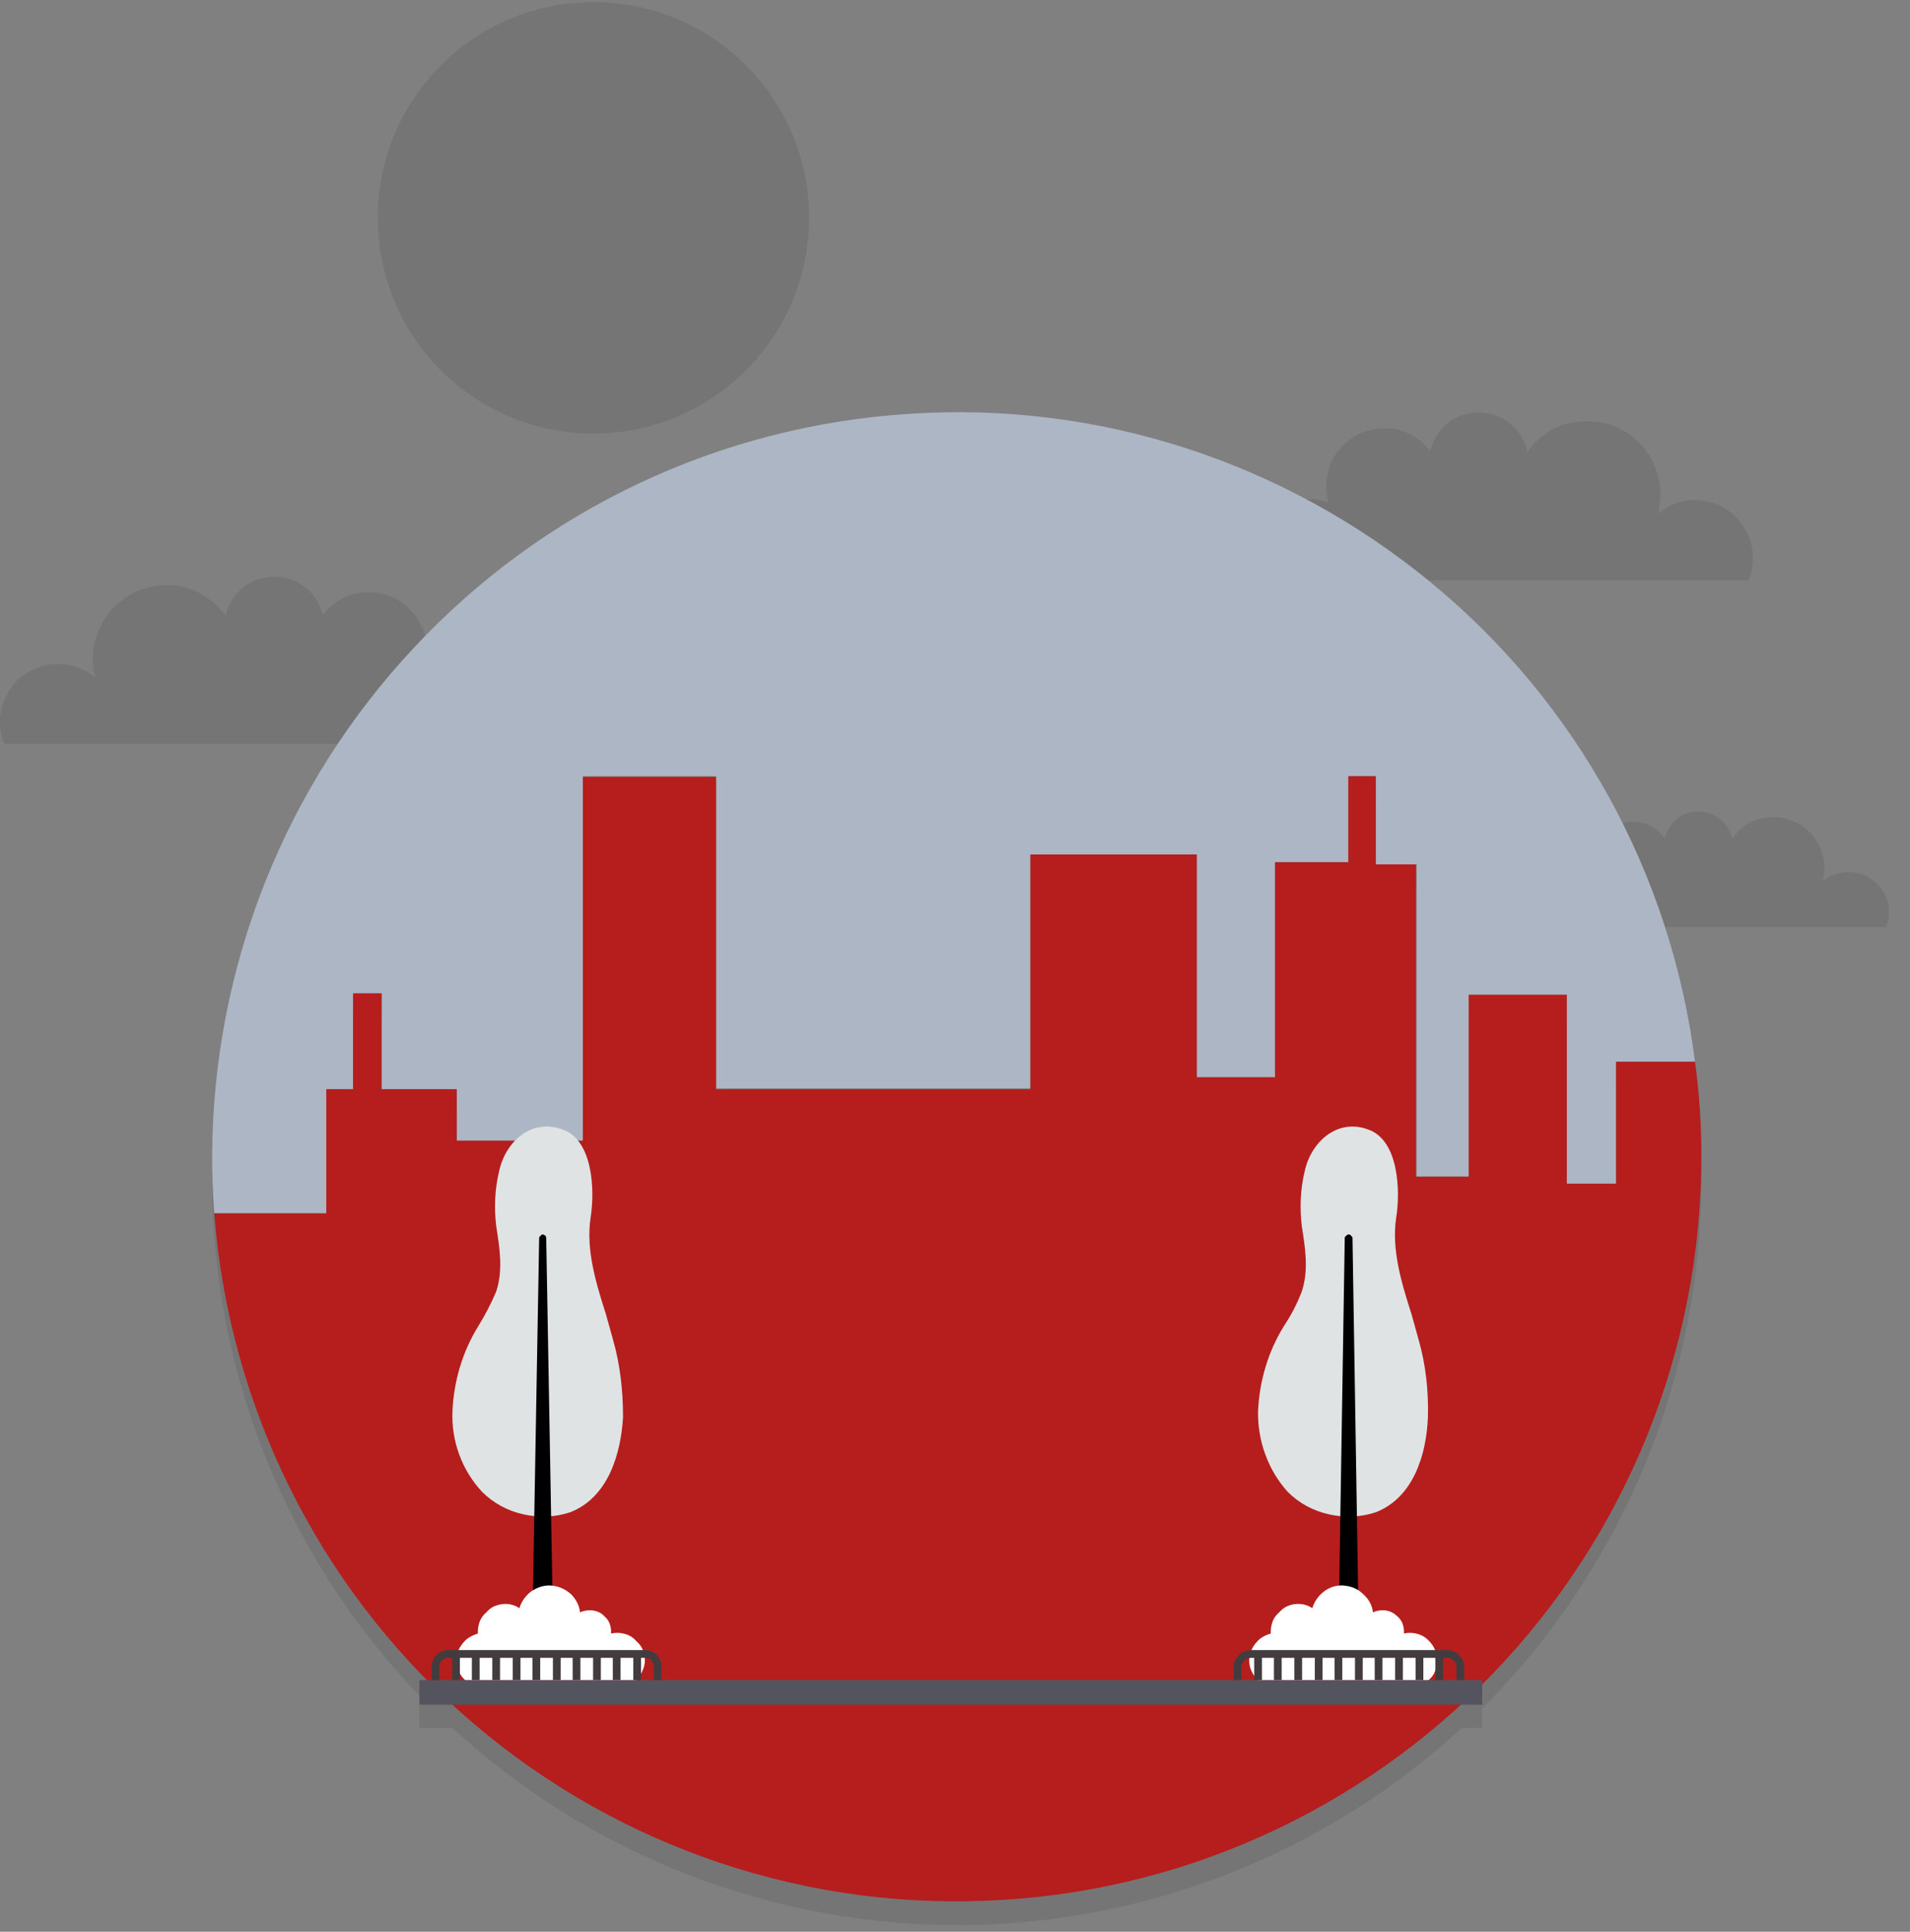 <svg version="1.2" xmlns="http://www.w3.org/2000/svg" viewBox="0 0 271 274" width="271" height="274">
	<rect x="0" y="0" width="271" height="274" fill="#808080" stroke="none"/>
	<title>flight</title>
	<defs>
		<clipPath clipPathUnits="userSpaceOnUse" id="cp1">
			<path d="m0 0h354v274h-354z"/>
		</clipPath>
	</defs>
	<style>
		.s0 { mix-blend-mode: multiply;fill: #1a1918 } 
		.s1 { mix-blend-mode: multiply;fill: none;stroke: #1a1918;stroke-miterlimit:10;stroke-width: 1.1 } 
		.s2 { fill: #adb6c4 } 
		.s3 { fill: #b61d1d } 
		.s4 { fill: #dfe3e4 } 
		.s5 { fill: #54545f } 
		.s6 { fill: #000000 } 
		.s7 { fill: #ffffff } 
		.s8 { fill: none;stroke: #433c3f;stroke-miterlimit:10;stroke-width: 1.1 } 
	</style>
	<g id="Clip-Path" clip-path="url(#cp1)">
		<g>
			<g style="opacity: .1">
				<path class="s0" d="m46.3 157.8h3.8v-13.5h4.1v13.5h10.6v7.4h17.9v-51.7h18.9v44.3h44.6v-33.3h23.6v31.7h11.2v-30.5h10.4v-12.2h3.8v12.5h5.8v44.3h7.4v-25.9h13.9v26.9h7v-17.4h11.2c-3.4-26.6-16.8-50.9-37.5-68-20.8-17.1-47.2-25.6-74-23.9-26.8 1.7-51.9 13.6-70.2 33.1-18.4 19.6-28.6 45.4-28.7 72.3q0 4 0.3 8h15.9z"/>
				<path class="s0" d="m229.3 153.9v17.4h-7v-26.9h-13.9v25.8h-7.5v-44.2h-5.7v-12.5h-3.9v12.2h-10.4v30.5h-11.1v-31.7h-23.6v33.3h-44.6v-44.3h-18.9v51.7h-17.9v-7.4h-10.7v-13.5h-4v13.5h-3.8v17.6h-15.9c2.1 27.3 14.6 52.6 35 70.8 20.4 18.2 47.1 27.8 74.4 26.8 27.3-1.1 53.1-12.6 72.1-32.3 18.9-19.7 29.5-46 29.5-73.3q0-6.8-0.9-13.5z"/>
				<path class="s0" d="m201.3 193.4q-0.5-1.8-1-3.6c-1.4-4.4-2.9-9.2-2.2-13.8 0.6-3.7 0.4-11-4-12.5-4.3-1.5-8.1 1.8-9 6.1-0.6 2.5-0.7 5.1-0.4 7.6 0.5 3.1 1 6.4 0 9.3q-1 2.7-2.6 5.1c-2.2 3.6-3.4 7.6-3.6 11.9-0.1 4.2 1.4 8.3 4.2 11.5 1.6 1.5 3.6 2.7 5.9 3.2 2.2 0.5 4.5 0.3 6.6-0.4 5.4-2.1 7.2-8.3 7.4-13.5 0.1-3.7-0.3-7.3-1.3-10.9z"/>
				<path class="s0" d="m87 193.4q-0.5-1.8-1-3.6c-1.4-4.4-2.9-9.2-2.2-13.8 0.6-3.7 0.4-11-4-12.5-4.4-1.5-8.1 1.8-9 6.1-0.6 2.5-0.7 5.1-0.4 7.6 0.5 3.1 1 6.4 0 9.3q-1.1 2.7-2.6 5.1c-2.2 3.6-3.4 7.6-3.6 11.9-0.2 4.2 1.3 8.3 4.2 11.5 1.6 1.6 3.6 2.7 5.9 3.2 2.2 0.5 4.5 0.4 6.6-0.4 5.4-2.1 7.2-8.3 7.5-13.5 0-3.7-0.4-7.3-1.4-10.9z"/>
				<path class="s0" d="m210.3 241.7h-150.8v3.4h150.8z"/>
				<path class="s0" d="m172.2 98.8h-74.6v142.9h74.6z"/>
				<path class="s0" d="m126.6 180.5h-8.4v5.2h8.4z"/>
				<path class="s0" d="m118.2 180.5h-8.3v5.2h8.3z"/>
				<path class="s0" d="m134.9 180.5h-8.3v5.2h8.3z"/>
				<path class="s0" d="m109.9 180.5h-8.3v5.2h8.3z"/>
				<path class="s0" d="m101.6 180.5h-8.9v5.2h8.9z"/>
				<path class="s0" d="m177 180.5h-8.8v5.2h8.8z"/>
				<path class="s0" d="m168.2 180.5h-8.3v5.2h8.3z"/>
				<path class="s0" d="m159.9 180.5h-8.3v5.2h8.3z"/>
				<path class="s0" d="m143.2 180.5h-8.3v5.2h8.3z"/>
				<path class="s0" d="m151.6 180.5h-8.4v5.2h8.4z"/>
				<path class="s0" d="m126.6 135.6h-8.4v5.2h8.4z"/>
				<path class="s0" d="m118.2 135.6h-8.3v5.2h8.3z"/>
				<path class="s0" d="m134.9 135.6h-8.3v5.2h8.3z"/>
				<path class="s0" d="m109.9 135.6h-8.3v5.2h8.3z"/>
				<path class="s0" d="m101.6 135.6h-8.9v5.2h8.9z"/>
				<path class="s0" d="m177 135.6h-8.8v5.2h8.8z"/>
				<path class="s0" d="m168.2 135.6h-8.3v5.2h8.3z"/>
				<path class="s0" d="m159.9 135.6h-8.3v5.2h8.3z"/>
				<path class="s0" d="m143.2 135.6h-8.3v5.2h8.3z"/>
				<path class="s0" d="m151.6 135.6h-8.4v5.2h8.4z"/>
				<path class="s0" d="m126.6 93.6h-8.4v5.2h8.4z"/>
				<path class="s0" d="m118.2 93.6h-8.3v5.2h8.3z"/>
				<path class="s0" d="m134.9 93.6h-8.3v5.2h8.3z"/>
				<path class="s0" d="m109.9 93.6h-8.3v5.2h8.3z"/>
				<path class="s0" d="m101.6 93.6h-8.9v5.2h8.9z"/>
				<path class="s0" d="m177 93.6h-8.8v5.2h8.8z"/>
				<path class="s0" d="m168.2 93.6h-8.3v5.2h8.3z"/>
				<path class="s0" d="m159.9 93.6h-8.3v5.2h8.3z"/>
				<path class="s0" d="m143.2 93.6h-8.3v5.2h8.3z"/>
				<path class="s0" d="m151.6 93.6h-8.4v5.2h8.4z"/>
				<path class="s0" d="m164.4 148.2l-12 12v11.1l12-12z"/>
				<path class="s0" d="m152.4 173.7h12v-12l-12 12z"/>
				<path class="s0" d="m152.4 147.6v10.2l10.2-10.2z"/>
				<path class="s0" d="m164.4 147.6h-1.8l-10.2 10.2v2.4l12-12z"/>
				<path class="s0" d="m152.4 171.3v2.4l12-12v-2.4z"/>
				<path class="s0" d="m150.7 145.9v29.5h15.4v-29.5zm13.7 1.7v12.2h-12v-12.2zm-12 26.1v-12.2h12v12.2z"/>
				<path class="s0" d="m141.8 148.2l-12 12v11.1l12-12z"/>
				<path class="s0" d="m129.8 173.7h12v-12l-12 12z"/>
				<path class="s0" d="m129.8 147.6v10.2l10.2-10.2z"/>
				<path class="s0" d="m141.8 147.6h-1.8l-10.2 10.2v2.4l12-12z"/>
				<path class="s0" d="m129.8 171.3v2.4l12-12v-2.4z"/>
				<path class="s0" d="m128.1 145.9v29.5h15.4v-29.5zm13.7 1.7v12.2h-12v-12.2zm-12 26.1v-12.2h12v12.2z"/>
				<path class="s0" d="m117.4 148.2l-12 12v11.1l12-12z"/>
				<path class="s0" d="m105.4 173.7h12v-12l-12 12z"/>
				<path class="s0" d="m105.4 147.6v10.2l10.2-10.2z"/>
				<path class="s0" d="m117.4 147.6h-1.8l-10.2 10.2v2.4l12-12z"/>
				<path class="s0" d="m105.4 171.3v2.4l12-12v-2.4z"/>
				<path class="s0" d="m103.7 145.9v29.5h15.4v-29.5zm13.7 1.7v12.2h-12v-12.2zm-11.9 26.1v-12.2h11.9v12.2z"/>
				<path class="s0" d="m164.4 105.1l-12 11.9v11.1l12-12z"/>
				<path class="s0" d="m152.4 130.5h12v-12l-12 12z"/>
				<path class="s0" d="m152.4 104.4v10.2l10.2-10.2z"/>
				<path class="s0" d="m164.4 104.4h-1.8l-10.2 10.2v2.4l12-11.9z"/>
				<path class="s0" d="m152.4 128.1v2.4l12-12v-2.4z"/>
				<path class="s0" d="m150.7 102.7v29.5h15.4v-29.5zm13.7 1.7v12.2h-12v-12.2zm-12 26.1v-12.2h12v12.2z"/>
				<path class="s0" d="m140.9 105.1l-12 11.9v11.1l12-12z"/>
				<path class="s0" d="m128.9 130.5h12v-12l-12 12z"/>
				<path class="s0" d="m128.9 104.4v10.2l10.2-10.2z"/>
				<path class="s0" d="m140.9 104.4h-1.8l-10.2 10.2v2.4l12-11.9z"/>
				<path class="s0" d="m128.9 128.1v2.4l12-12v-2.4z"/>
				<path class="s0" d="m127.2 102.7v29.5h15.4v-29.5zm13.7 1.7v12.2h-12v-12.2zm-12 26.1v-12.2h12v12.2z"/>
				<path class="s0" d="m117.4 105.1l-12 11.9v11.1l12-12z"/>
				<path class="s0" d="m105.4 130.5h12v-12l-12 12z"/>
				<path class="s0" d="m105.4 104.4v10.2l10.2-10.2z"/>
				<path class="s0" d="m117.4 104.4h-1.8l-10.2 10.2v2.4l12-11.9z"/>
				<path class="s0" d="m105.4 128.1v2.4l12-12v-2.4z"/>
				<path class="s0" d="m103.7 102.7v29.5h15.4v-29.5zm13.7 1.7v12.2h-12v-12.2zm-11.9 26.1v-12.2h11.9v12.2z"/>
				<path class="s0" d="m167.2 231.7h-29.8v-34.3h29.8zm-27.8-2.1h25.7v-30.3h-25.7z"/>
				<path class="s0" d="m168.2 229.6h-32v3.3h32z"/>
				<path class="s0" d="m139.4 199.4v19.7l19.8-19.7z"/>
				<path class="s0" d="m165.1 199.4h-2.5l-23.2 23.2v7h5.4l20.3-20.4z"/>
				<path class="s0" d="m165.1 212.7l-16.9 16.9h16.9z"/>
				<path class="s0" d="m159.2 199.4l-19.8 19.7v3.5l23.2-23.2z"/>
				<path class="s0" d="m165.1 209.2l-20.3 20.4h3.4l16.9-16.9z"/>
				<path class="s0" d="m131.6 197.1h-26.7c0-0.3-0.1-0.6-0.4-0.8-0.2-0.2-0.5-0.4-0.8-0.4v-6.3q0.2 0 0.5-0.1 0.2-0.1 0.4-0.3 0.1-0.2 0.2-0.4 0.1-0.2 0.1-0.4h26.7c0 0.3 0.2 0.6 0.4 0.8 0.2 0.2 0.5 0.4 0.8 0.4v6.3c-0.3 0-0.6 0.2-0.8 0.4-0.2 0.2-0.4 0.5-0.4 0.8z"/>
				<path class="s0" d="m114 83.9v-13.6h1.6v6h7.3v-6h1.6v13.6h-1.6v-6.1h-7.3v6.1zm25.3-6.8q0 2.1-0.8 3.7-0.7 1.5-2.1 2.4-1.3 0.8-3.1 0.8-1.7 0-3.1-0.8-1.3-0.9-2.1-2.4-0.8-1.6-0.8-3.7 0-2.2 0.8-3.7 0.8-1.6 2.1-2.5 1.4-0.8 3.1-0.8 1.8 0 3.1 0.8 1.4 0.9 2.1 2.5 0.8 1.5 0.8 3.7zm-1.6 0q0-1.8-0.6-3-0.6-1.2-1.6-1.8-1-0.7-2.2-0.7-1.2 0-2.2 0.7-1 0.6-1.6 1.8-0.6 1.2-0.6 3 0 1.7 0.6 2.9 0.6 1.3 1.6 1.9 1 0.6 2.2 0.6 1.2 0 2.2-0.6 1-0.6 1.6-1.9 0.6-1.2 0.6-2.9zm3.1-5.4v-1.4h10.1v1.4h-4.2v12.2h-1.7v-12.2zm12.8 12.2v-13.6h8.2v1.4h-6.6v4.6h6.1v1.5h-6.1v4.6h6.7v1.5zm-39.5 23v-13.6h1.6v12.1h6.4v1.5z"/>
				<path class="s0" d="m161 84.3h-54q0-0.5-0.2-0.9-0.2-0.5-0.5-0.8-0.4-0.4-0.8-0.5-0.5-0.2-0.9-0.2v-12.9q0.4 0 0.9-0.2 0.4-0.1 0.8-0.5 0.3-0.3 0.5-0.8 0.2-0.4 0.2-0.9h54q0 0.5 0.2 0.9 0.2 0.5 0.5 0.8 0.4 0.4 0.8 0.5 0.5 0.2 0.9 0.2v12.9q-0.4 0-0.9 0.2-0.4 0.1-0.8 0.5-0.3 0.3-0.5 0.8-0.2 0.4-0.2 0.9z"/>
				<path class="s0" d="m109.9 69.8q0 0.3-0.2 0.5-0.1 0.3-0.4 0.4-0.3 0.1-0.6 0.1-0.3-0.1-0.5-0.3-0.2-0.2-0.3-0.5-0.1-0.3 0.1-0.6 0.1-0.3 0.3-0.5 0.3-0.1 0.6-0.1 0.4 0 0.7 0.3 0.3 0.3 0.3 0.7z"/>
				<path class="s0" d="m105.9 190q0 0.1-0.1 0.3-0.1 0.1-0.2 0.2-0.2 0-0.3 0-0.2 0-0.3-0.1-0.1-0.2-0.1-0.3 0-0.2 0-0.3 0.1-0.1 0.2-0.2 0.1-0.1 0.3-0.1 0.1 0 0.2 0 0.1 0.1 0.2 0.1 0 0.1 0.1 0.2 0 0.1 0 0.2z"/>
				<path class="s0" d="m131.7 190q0 0.1 0 0.3-0.1 0.1-0.3 0.2-0.1 0-0.3 0-0.1 0-0.2-0.1-0.1-0.2-0.2-0.3 0-0.2 0.1-0.3 0-0.1 0.1-0.2 0.2-0.1 0.3-0.1 0.1 0 0.2 0 0.1 0.1 0.2 0.1 0.1 0.1 0.1 0.2 0 0.1 0 0.2z"/>
				<path class="s0" d="m105.9 195.8q0 0.1-0.1 0.3-0.1 0.1-0.2 0.2-0.1 0-0.3 0-0.2 0-0.3-0.1-0.1-0.1-0.1-0.3 0-0.1 0-0.3 0.1-0.1 0.2-0.2 0.1-0.1 0.3-0.1 0.2 0 0.3 0.1 0.2 0.2 0.2 0.4z"/>
				<path class="s0" d="m131.7 195.8q0 0.1 0 0.3-0.1 0.1-0.3 0.2-0.1 0-0.3 0-0.1 0-0.2-0.1-0.1-0.1-0.2-0.3 0-0.2 0.1-0.3 0-0.1 0.1-0.2 0.2-0.1 0.3-0.1 0.1 0 0.2 0 0.1 0.1 0.2 0.1 0.1 0.1 0.1 0.2 0 0.1 0 0.2z"/>
				<path class="s0" d="m109.9 81.5q0 0.3-0.2 0.5-0.1 0.3-0.4 0.4-0.3 0.1-0.6 0.1-0.3-0.1-0.5-0.3-0.2-0.2-0.3-0.5-0.1-0.3 0.1-0.6 0.1-0.3 0.3-0.5 0.3-0.1 0.6-0.2 0.4 0.1 0.7 0.3 0.3 0.3 0.3 0.8z"/>
				<path class="s0" d="m160.2 69.8q0 0.3-0.2 0.5-0.2 0.3-0.4 0.4-0.3 0.1-0.6 0.1-0.3-0.1-0.5-0.3-0.3-0.2-0.3-0.5-0.1-0.3 0-0.6 0.2-0.3 0.4-0.5 0.3-0.1 0.6-0.1 0.4 0 0.7 0.3 0.3 0.3 0.3 0.7z"/>
				<path class="s0" d="m159.2 82.5c0.5 0 1-0.5 1-1 0-0.6-0.5-1.1-1-1.1-0.6 0-1 0.5-1 1.1 0 0.5 0.4 1 1 1z"/>
				<path class="s0" d="m114.8 84.3h-4.9v9.3h4.9z"/>
				<path class="s0" d="m158.2 84.3h-4.9v9.3h4.9z"/>
				<path class="s0" d="m77.5 179l1 56.8c0 0.4-0.1 0.8-0.4 1-0.3 0.3-0.7 0.5-1.1 0.5-0.3 0-0.7-0.1-1-0.4-0.3-0.3-0.5-0.7-0.5-1.1l1-56.8q0-0.2 0.2-0.4 0.1-0.1 0.3-0.1 0.2 0 0.4 0.1 0.1 0.2 0.1 0.4z"/>
				<path class="s0" d="m191.9 179l0.9 56.8c0 0.4-0.1 0.8-0.4 1-0.3 0.3-0.6 0.5-1 0.5-0.4 0-0.8-0.1-1.1-0.4-0.3-0.3-0.4-0.7-0.4-1.1l0.9-56.8q0-0.2 0.2-0.4 0.1-0.1 0.4-0.1 0.2 0 0.3 0.1 0.2 0.2 0.2 0.4z"/>
				<path class="s0" d="m91.5 238.8q0-0.7-0.3-1.4-0.3-0.8-0.9-1.3-0.5-0.5-1.2-0.8-0.8-0.3-1.5-0.3-0.5 0-0.9 0.1 0-0.2 0-0.3 0-0.6-0.2-1.2-0.2-0.6-0.7-1-0.4-0.4-1-0.6-0.5-0.3-1.1-0.3-0.8 0-1.4 0.4c-0.1-1-0.6-2-1.3-2.6-0.8-0.7-1.7-1.2-2.7-1.2-1-0.1-2 0.2-2.9 0.7-0.8 0.6-1.4 1.5-1.7 2.4-0.6-0.3-1.3-0.5-2-0.5q-0.7 0-1.5 0.3-0.7 0.3-1.2 0.8-0.6 0.6-0.9 1.3-0.3 0.7-0.3 1.5 0 0.1 0 0.2c-0.6 0.2-1.3 0.5-1.8 1-0.5 0.5-0.9 1.1-1.1 1.8-0.2 0.7-0.2 1.4 0 2.1 0.2 0.7 0.6 1.3 1.1 1.8h24.2q0.6-0.6 0.9-1.3 0.4-0.7 0.4-1.6z"/>
				<path class="s0" d="m203.9 238.8c0-1-0.4-2-1.1-2.7-0.7-0.7-1.7-1.1-2.8-1.1q-0.4 0-0.8 0.1 0-0.2 0-0.3 0-0.6-0.2-1.2-0.3-0.6-0.7-1-0.4-0.4-1-0.6-0.5-0.3-1.1-0.3-0.8 0-1.4 0.4c-0.1-1-0.6-2-1.4-2.7-0.7-0.7-1.6-1.1-2.7-1.2-1 0-2 0.2-2.8 0.8-0.8 0.6-1.4 1.4-1.7 2.4-0.6-0.3-1.3-0.5-2-0.5q-0.8 0-1.5 0.3-0.7 0.3-1.2 0.8-0.6 0.6-0.9 1.3-0.3 0.7-0.3 1.5 0 0.1 0 0.2c-0.7 0.2-1.3 0.5-1.8 1-0.5 0.5-0.9 1.1-1.1 1.8-0.2 0.7-0.2 1.4 0 2.1 0.2 0.7 0.6 1.3 1.1 1.8h24.2q0.6-0.6 0.9-1.3 0.3-0.7 0.3-1.6z"/>
				<path class="s0" d="m172.2 235.8h-74.6v5.9h74.6z"/>
				<path class="s1" d="m61.8 241.7v-1.9c0-0.5 0.2-1 0.5-1.3 0.4-0.4 0.8-0.6 1.3-0.6h27.8q0.4 0 0.7 0.1 0.4 0.2 0.7 0.5 0.2 0.2 0.4 0.6 0.1 0.3 0.1 0.7v1.9"/>
				<path class="s1" d="m64.7 237.9v3.8"/>
				<path class="s1" d="m67.5 237.9v3.8"/>
				<path class="s1" d="m70.4 237.9v3.8"/>
				<path class="s1" d="m73.3 237.9v3.8"/>
				<path class="s1" d="m76.1 237.9v3.8"/>
				<path class="s1" d="m79 237.9v3.8"/>
				<path class="s1" d="m81.8 237.9v3.8"/>
				<path class="s1" d="m84.7 237.9v3.8"/>
				<path class="s1" d="m87.5 237.9v3.8"/>
				<path class="s1" d="m90.4 237.9v3.8"/>
				<path class="s1" d="m175.6 241.7v-1.9c0-0.5 0.2-1 0.6-1.3 0.3-0.4 0.8-0.6 1.3-0.6h27.8c0.5 0 1 0.2 1.3 0.6 0.4 0.3 0.6 0.8 0.6 1.3v1.9"/>
				<path class="s1" d="m178.5 237.9v3.8"/>
				<path class="s1" d="m181.3 237.9v3.8"/>
				<path class="s1" d="m184.2 237.9v3.8"/>
				<path class="s1" d="m187.1 237.9v3.8"/>
				<path class="s1" d="m189.9 237.9v3.8"/>
				<path class="s1" d="m192.8 237.9v3.8"/>
				<path class="s1" d="m195.6 237.9v3.8"/>
				<path class="s1" d="m198.5 237.9v3.8"/>
				<path class="s1" d="m201.4 237.9v3.8"/>
				<path class="s1" d="m204.2 237.9v3.8"/>
				<path class="s0" d="m84.2 61.5c16.9 0 30.6-13.7 30.6-30.6 0-16.9-13.7-30.6-30.6-30.6-16.9 0-30.6 13.7-30.6 30.6 0 16.9 13.7 30.6 30.6 30.6z"/>
				<path class="s0" d="m76.9 105.5q0-1-0.4-2-0.4-0.9-1.1-1.7-0.8-0.7-1.7-1.1-1-0.4-2-0.4-0.8 0-1.6 0.3c-0.1-1.1-0.5-2.2-1.1-3.1-0.6-1-1.4-1.7-2.4-2.3-0.9-0.6-2-1-3.1-1.1-1.1-0.1-2.2 0.1-3.3 0.5 0.6-1.9 0.5-3.8-0.3-5.6-0.8-1.8-2.1-3.2-3.8-4.1-1.8-0.9-3.7-1.1-5.6-0.7-1.9 0.4-3.5 1.5-4.7 3-0.4-1.5-1.2-2.9-2.5-3.9-1.3-1-2.8-1.5-4.4-1.5-1.6 0-3.2 0.5-4.4 1.5-1.3 1.1-2.1 2.5-2.5 4-1.4-1.9-3.5-3.4-5.8-4-2.4-0.6-4.9-0.3-7.1 0.7-2.1 1.1-3.9 2.8-4.9 5-1.1 2.2-1.3 4.7-0.7 7.1-1.4-1.2-3.2-1.9-5-1.9-1.8-0.1-3.6 0.5-5.1 1.5-1.5 1.1-2.6 2.7-3.1 4.4-0.5 1.8-0.4 3.7 0.3 5.4h76.3z"/>
				<path class="s0" d="m171.8 82.3c0-1.4 0.6-2.7 1.5-3.7 1-0.9 2.3-1.5 3.7-1.5q0.8 0 1.6 0.3c0.2-1.8 1.1-3.5 2.4-4.7 1.4-1.2 3.1-1.9 4.9-1.9q1.4 0 2.6 0.5c-0.5-1.8-0.4-3.8 0.3-5.6 0.8-1.7 2.2-3.2 3.9-4.1 1.7-0.8 3.7-1.1 5.5-0.7 1.9 0.5 3.6 1.5 4.7 3.1 0.4-1.6 1.3-3 2.5-4 1.3-1 2.9-1.5 4.5-1.5 1.6 0 3.1 0.6 4.4 1.6 1.2 1 2.1 2.4 2.4 4 1.3-1.8 3.1-3.2 5.2-3.9 2.1-0.6 4.4-0.6 6.5 0 2.1 0.7 3.9 2 5.2 3.8 1.3 1.8 2 4 2 6.2q0 1.3-0.4 2.7c1.4-1.2 3.2-1.9 5-2 1.9 0 3.7 0.5 5.2 1.6 1.4 1.1 2.5 2.7 3 4.4 0.5 1.8 0.4 3.7-0.3 5.4h-76.3z"/>
				<path class="s0" d="m214.7 131.5c0-0.9 0.4-1.8 1.1-2.5 0.6-0.7 1.5-1 2.5-1q0.6 0 1.1 0.1c0.2-1.2 0.7-2.3 1.7-3.2 0.9-0.8 2.1-1.3 3.3-1.3q1 0 1.8 0.3c-0.4-1.2-0.3-2.6 0.2-3.9 0.6-1.2 1.5-2.2 2.7-2.8 1.2-0.6 2.6-0.8 3.9-0.5 1.3 0.3 2.4 1.1 3.2 2.2 0.3-1.1 0.9-2.1 1.8-2.8 0.8-0.7 1.9-1 3-1 1.1 0 2.2 0.4 3.1 1.1 0.8 0.7 1.4 1.6 1.7 2.7 1-1.4 2.4-2.4 4-2.8 1.7-0.4 3.4-0.2 4.9 0.5 1.6 0.7 2.8 2 3.5 3.5 0.7 1.5 0.9 3.3 0.4 4.9 0.8-0.7 1.9-1.1 2.9-1.3 1.1-0.1 2.2 0.1 3.2 0.5 1 0.5 1.8 1.2 2.4 2.1 0.6 0.9 0.9 2 0.9 3.1q0 1.1-0.4 2.1h-52.9z"/>
				<path class="s0" d="m105.7 206.3h25v35.4h2.5v-38h-30.1v38h2.6z"/>
				<path class="s0" d="m130.7 206.3h-1.4l-23.6 23.6v11.8h0.4l24.6-24.6z"/>
				<path class="s0" d="m105.7 206.3v19.7l19.7-19.7z"/>
				<path class="s0" d="m130.7 241.7v-20.7l-20.7 20.7z"/>
				<path class="s0" d="m125.4 206.3l-19.7 19.7v3.9l23.6-23.6z"/>
				<path class="s0" d="m106.1 241.7h3.9l20.7-20.7v-3.9z"/>
				<path class="s1" d="m118.4 210.6v31.1"/>
				<path class="s0" d="m131.5 199.7h-27.2l-3.6 8.4h34.3z"/>
				<path class="s0" d="m135 208.1h-34.3v2.5h34.3z"/>
				<path class="s0" d="m109.3 196.5v-6.1h0.7v2.7h3.3v-2.7h0.7v6.1h-0.7v-2.7h-3.3v2.7zm11.4-3.1q0 1-0.4 1.7-0.3 0.7-0.9 1.1-0.6 0.4-1.4 0.4-0.8 0-1.4-0.4-0.6-0.4-1-1.1-0.3-0.7-0.3-1.7 0-0.9 0.3-1.6 0.4-0.7 1-1.1 0.6-0.4 1.4-0.4 0.8 0 1.4 0.4 0.6 0.4 0.9 1.1 0.4 0.7 0.4 1.6zm-0.7 0q0-0.7-0.3-1.3-0.3-0.5-0.7-0.8-0.5-0.3-1-0.3-0.6 0-1 0.3-0.5 0.3-0.7 0.8-0.3 0.6-0.3 1.3 0 0.8 0.3 1.4 0.2 0.5 0.7 0.8 0.4 0.3 1 0.3 0.5 0 1-0.3 0.4-0.3 0.7-0.8 0.3-0.6 0.3-1.4zm1.3-2.4v-0.6h4.6v0.6h-1.9v5.5h-0.7v-5.5zm5.7 5.5v-6.1h3.7v0.6h-3v2.1h2.8v0.7h-2.8v2h3v0.7zm-17.7 10v-6.1h0.7v5.4h2.9v0.7z"/>
				<path class="s0" d="m117.7 83v-11.7h1.4v5.2h6.2v-5.2h1.4v11.7h-1.4v-5.2h-6.2v5.2zm21.8-5.8q0 1.8-0.7 3.2-0.7 1.3-1.8 2.1-1.2 0.7-2.7 0.7-1.5 0-2.7-0.7-1.1-0.8-1.8-2.1-0.7-1.4-0.7-3.2 0-1.9 0.7-3.2 0.7-1.4 1.8-2.1 1.2-0.7 2.7-0.7 1.5 0 2.7 0.7 1.1 0.7 1.8 2.1 0.7 1.3 0.7 3.2zm-1.4 0q0-1.5-0.5-2.6-0.5-1-1.4-1.6-0.8-0.5-1.9-0.5-1.1 0-1.9 0.5-0.9 0.6-1.4 1.6-0.5 1.1-0.5 2.6 0 1.5 0.5 2.6 0.5 1 1.4 1.5 0.8 0.6 1.9 0.6 1.1 0 1.9-0.6 0.9-0.5 1.4-1.5 0.5-1.1 0.5-2.6zm2.6-4.6v-1.3h8.8v1.3h-3.7v10.4h-1.4v-10.4zm10.9 10.4v-11.7h7.1v1.3h-5.6v3.9h5.2v1.3h-5.2v4h5.7v1.2zm-34 19v-11.7h1.4v10.5h5.5v1.2z"/>
				<path class="s0" d="m117.7 82.1v-11.7h1.4v5.2h6.2v-5.2h1.4v11.7h-1.4v-5.2h-6.2v5.2zm21.8-5.8q0 1.8-0.7 3.2-0.7 1.3-1.8 2.1-1.2 0.7-2.7 0.7-1.5 0-2.7-0.7-1.1-0.8-1.8-2.1-0.7-1.4-0.7-3.2 0-1.9 0.7-3.2 0.7-1.4 1.8-2.1 1.2-0.7 2.7-0.7 1.5 0 2.7 0.7 1.1 0.7 1.8 2.1 0.7 1.3 0.7 3.2zm-1.4 0q0-1.5-0.5-2.6-0.5-1-1.4-1.6-0.8-0.5-1.9-0.5-1.1 0-1.9 0.5-0.9 0.6-1.4 1.6-0.5 1.1-0.5 2.6 0 1.5 0.5 2.5 0.5 1.1 1.4 1.6 0.8 0.6 1.9 0.6 1.1 0 1.9-0.6 0.9-0.5 1.4-1.6 0.5-1 0.5-2.5zm2.6-4.6v-1.3h8.8v1.3h-3.7v10.4h-1.4v-10.4zm10.9 10.4v-11.7h7.1v1.3h-5.6v3.9h5.2v1.3h-5.2v4h5.7v1.2zm-34 19v-11.7h1.4v10.5h5.5v1.2z"/>
				<path class="s0" d="m116.6 228.7h-1.3q-0.1 0-0.1 0-0.1-0.1-0.1-0.1-0.1 0-0.1-0.1 0-0.1 0-0.1 0-0.1 0-0.2 0 0 0.1-0.1 0 0 0.1 0 0-0.1 0.1-0.1h1.3q0.1 0 0.1 0.1 0.1 0 0.1 0 0.1 0.1 0.1 0.1 0 0.1 0 0.2 0 0.1-0.1 0.2-0.1 0.1-0.2 0.1z"/>
				<path class="s0" d="m121.7 228.7h-1.3q-0.2 0-0.3-0.1-0.1-0.1-0.1-0.2 0-0.1 0.1-0.2 0 0 0-0.1 0.1 0 0.1 0 0.1-0.1 0.2-0.1h1.3q0 0 0.1 0.1 0 0 0.1 0 0 0.1 0.1 0.1 0 0.1 0 0.2 0 0 0 0.1-0.1 0.1-0.1 0.1-0.1 0-0.1 0.1-0.1 0-0.1 0z"/>
			</g>
			<path class="s2" d="m46.3 154.5h3.8v-13.6h4.1v13.6h10.6v7.3h17.9v-51.7h18.9v44.3h44.6v-33.2h23.6v31.6h11.2v-30.5h10.4v-12.2h3.8v12.5h5.8v44.3h7.4v-25.8h13.9v26.8h7v-17.3h11.2c-3.4-26.7-16.8-51-37.5-68-20.8-17.1-47.2-25.7-74-23.9-26.8 1.7-51.9 13.5-70.2 33.1-18.4 19.6-28.6 45.4-28.7 72.2q0 4.1 0.3 8.1h15.9z"/>
			<path class="s3" d="m229.3 150.6v17.3h-7v-26.8h-13.9v25.8h-7.5v-44.3h-5.7v-12.5h-3.9v12.2h-10.4v30.5h-11.1v-31.6h-23.6v33.3h-44.6v-44.3h-18.9v51.6h-17.9v-7.3h-10.7v-13.6h-4v13.6h-3.8v17.6h-15.9c2.1 27.2 14.6 52.6 35 70.8 20.4 18.2 47.1 27.8 74.4 26.7 27.3-1 53.1-12.6 72.1-32.3 18.9-19.7 29.5-45.9 29.5-73.3q0-6.7-0.9-13.4z"/>
			<path class="s4" d="m201.3 190.1q-0.5-1.8-1-3.6c-1.4-4.4-2.9-9.2-2.2-13.8 0.6-3.7 0.4-11-4-12.5-4.3-1.6-8.1 1.7-9 6-0.6 2.5-0.7 5.1-0.4 7.7 0.5 3.1 1 6.3 0 9.3q-1 2.6-2.6 5c-2.2 3.6-3.4 7.7-3.6 11.9-0.1 4.2 1.4 8.4 4.2 11.5 1.6 1.6 3.6 2.7 5.9 3.2 2.2 0.5 4.5 0.4 6.6-0.3 5.4-2.1 7.2-8.3 7.4-13.5 0.1-3.7-0.3-7.4-1.3-10.9z"/>
			<path class="s4" d="m87 190.1q-0.5-1.8-1-3.6c-1.4-4.4-2.9-9.2-2.2-13.8 0.6-3.7 0.4-11-4-12.5-4.4-1.6-8.1 1.7-9 6-0.6 2.5-0.7 5.1-0.4 7.7 0.5 3.1 1 6.3 0 9.3q-1.1 2.6-2.6 5c-2.2 3.6-3.4 7.7-3.6 11.9-0.2 4.2 1.3 8.4 4.2 11.5 1.6 1.6 3.6 2.7 5.9 3.2 2.2 0.5 4.5 0.4 6.6-0.3 5.4-2.1 7.2-8.3 7.5-13.5 0-3.7-0.4-7.4-1.4-10.9z"/>
			<path class="s5" d="m210.3 238.3h-150.8v3.5h150.8z"/>
			<path class="s6" d="m77.5 175.6l1 56.8c0 0.4-0.1 0.8-0.4 1.1-0.3 0.3-0.7 0.4-1.1 0.5-0.3 0-0.7-0.2-1-0.5-0.3-0.2-0.5-0.6-0.5-1v-0.1l1-56.8q0-0.2 0.2-0.3 0.1-0.2 0.3-0.2 0.2 0 0.4 0.2 0.1 0.1 0.1 0.3z"/>
			<path class="s6" d="m191.9 175.6l0.9 56.8c0 0.4-0.1 0.8-0.4 1.1-0.3 0.3-0.6 0.4-1 0.5-0.4 0-0.8-0.2-1.1-0.5-0.3-0.2-0.4-0.6-0.4-1v-0.1l0.9-56.8q0-0.2 0.2-0.3 0.1-0.2 0.4-0.2 0.2 0 0.3 0.2 0.2 0.1 0.2 0.3z"/>
			<path class="s7" d="m91.5 235.5q0-0.8-0.3-1.5-0.3-0.7-0.9-1.2-0.5-0.6-1.2-0.9-0.8-0.3-1.5-0.3-0.5 0-0.9 0.1 0-0.1 0-0.3c0-0.8-0.3-1.6-0.9-2.1-0.5-0.6-1.3-0.9-2.1-0.9q-0.8 0-1.4 0.3c-0.1-1-0.6-1.9-1.3-2.6-0.8-0.7-1.7-1.1-2.7-1.2-1-0.1-2 0.2-2.9 0.8-0.8 0.6-1.4 1.4-1.7 2.4-0.6-0.4-1.3-0.6-2-0.6q-0.7 0-1.5 0.3-0.7 0.3-1.2 0.9-0.6 0.5-0.9 1.2-0.3 0.8-0.3 1.5 0 0.2 0 0.3c-0.6 0.2-1.3 0.5-1.8 1-0.5 0.5-0.9 1.1-1.1 1.8-0.2 0.6-0.2 1.4 0 2.1 0.2 0.6 0.6 1.3 1.1 1.7h24.2q0.6-0.5 0.9-1.2 0.4-0.8 0.4-1.6z"/>
			<path class="s7" d="m203.9 235.5c0-1-0.4-2-1.1-2.7-0.7-0.8-1.7-1.2-2.8-1.2q-0.4 0-0.8 0.1 0-0.1 0-0.3c0-0.8-0.3-1.6-0.9-2.1-0.6-0.6-1.3-0.9-2.1-0.9q-0.8 0-1.4 0.3c-0.1-1-0.6-1.9-1.4-2.6-0.7-0.7-1.6-1.1-2.7-1.2-1-0.1-2 0.2-2.8 0.8-0.8 0.6-1.4 1.4-1.7 2.4-0.6-0.4-1.3-0.6-2-0.6q-0.8 0-1.5 0.3-0.7 0.3-1.2 0.9-0.6 0.5-0.9 1.2-0.3 0.8-0.3 1.5 0 0.2 0 0.3c-0.7 0.2-1.3 0.5-1.8 1-0.5 0.5-0.9 1.1-1.1 1.8-0.2 0.6-0.2 1.4 0 2.1 0.2 0.6 0.6 1.3 1.1 1.7h24.2q0.6-0.5 0.9-1.2 0.3-0.8 0.3-1.6z"/>
			<path class="s8" d="m61.8 238.3v-1.9c0-0.5 0.2-0.9 0.5-1.3 0.4-0.3 0.8-0.5 1.3-0.5h27.8q0.4 0 0.7 0.1 0.4 0.1 0.7 0.4 0.2 0.3 0.4 0.6 0.1 0.4 0.1 0.7v1.9"/>
			<path class="s8" d="m64.7 234.6v3.7"/>
			<path class="s8" d="m67.5 234.6v3.7"/>
			<path class="s8" d="m70.4 234.6v3.7"/>
			<path class="s8" d="m73.3 234.6v3.7"/>
			<path class="s8" d="m76.1 234.6v3.7"/>
			<path class="s8" d="m79 234.6v3.7"/>
			<path class="s8" d="m81.8 234.6v3.7"/>
			<path class="s8" d="m84.7 234.6v3.7"/>
			<path class="s8" d="m87.5 234.6v3.7"/>
			<path class="s8" d="m90.4 234.6v3.7"/>
			<path class="s8" d="m175.6 238.3v-1.9c0-0.5 0.2-0.9 0.6-1.3 0.3-0.3 0.8-0.5 1.3-0.5h27.8c0.5 0 1 0.2 1.3 0.5 0.4 0.4 0.6 0.8 0.6 1.3v1.9"/>
			<path class="s8" d="m178.5 234.6v3.7"/>
			<path class="s8" d="m181.3 234.6v3.7"/>
			<path class="s8" d="m184.2 234.6v3.7"/>
			<path class="s8" d="m187.1 234.6v3.7"/>
			<path class="s8" d="m189.9 234.6v3.7"/>
			<path class="s8" d="m192.8 234.6v3.7"/>
			<path class="s8" d="m195.6 234.6v3.7"/>
			<path class="s8" d="m198.5 234.6v3.7"/>
			<path class="s8" d="m201.4 234.6v3.7"/>
			<path class="s8" d="m204.2 234.6v3.7"/>
		</g>
	</g>
</svg>